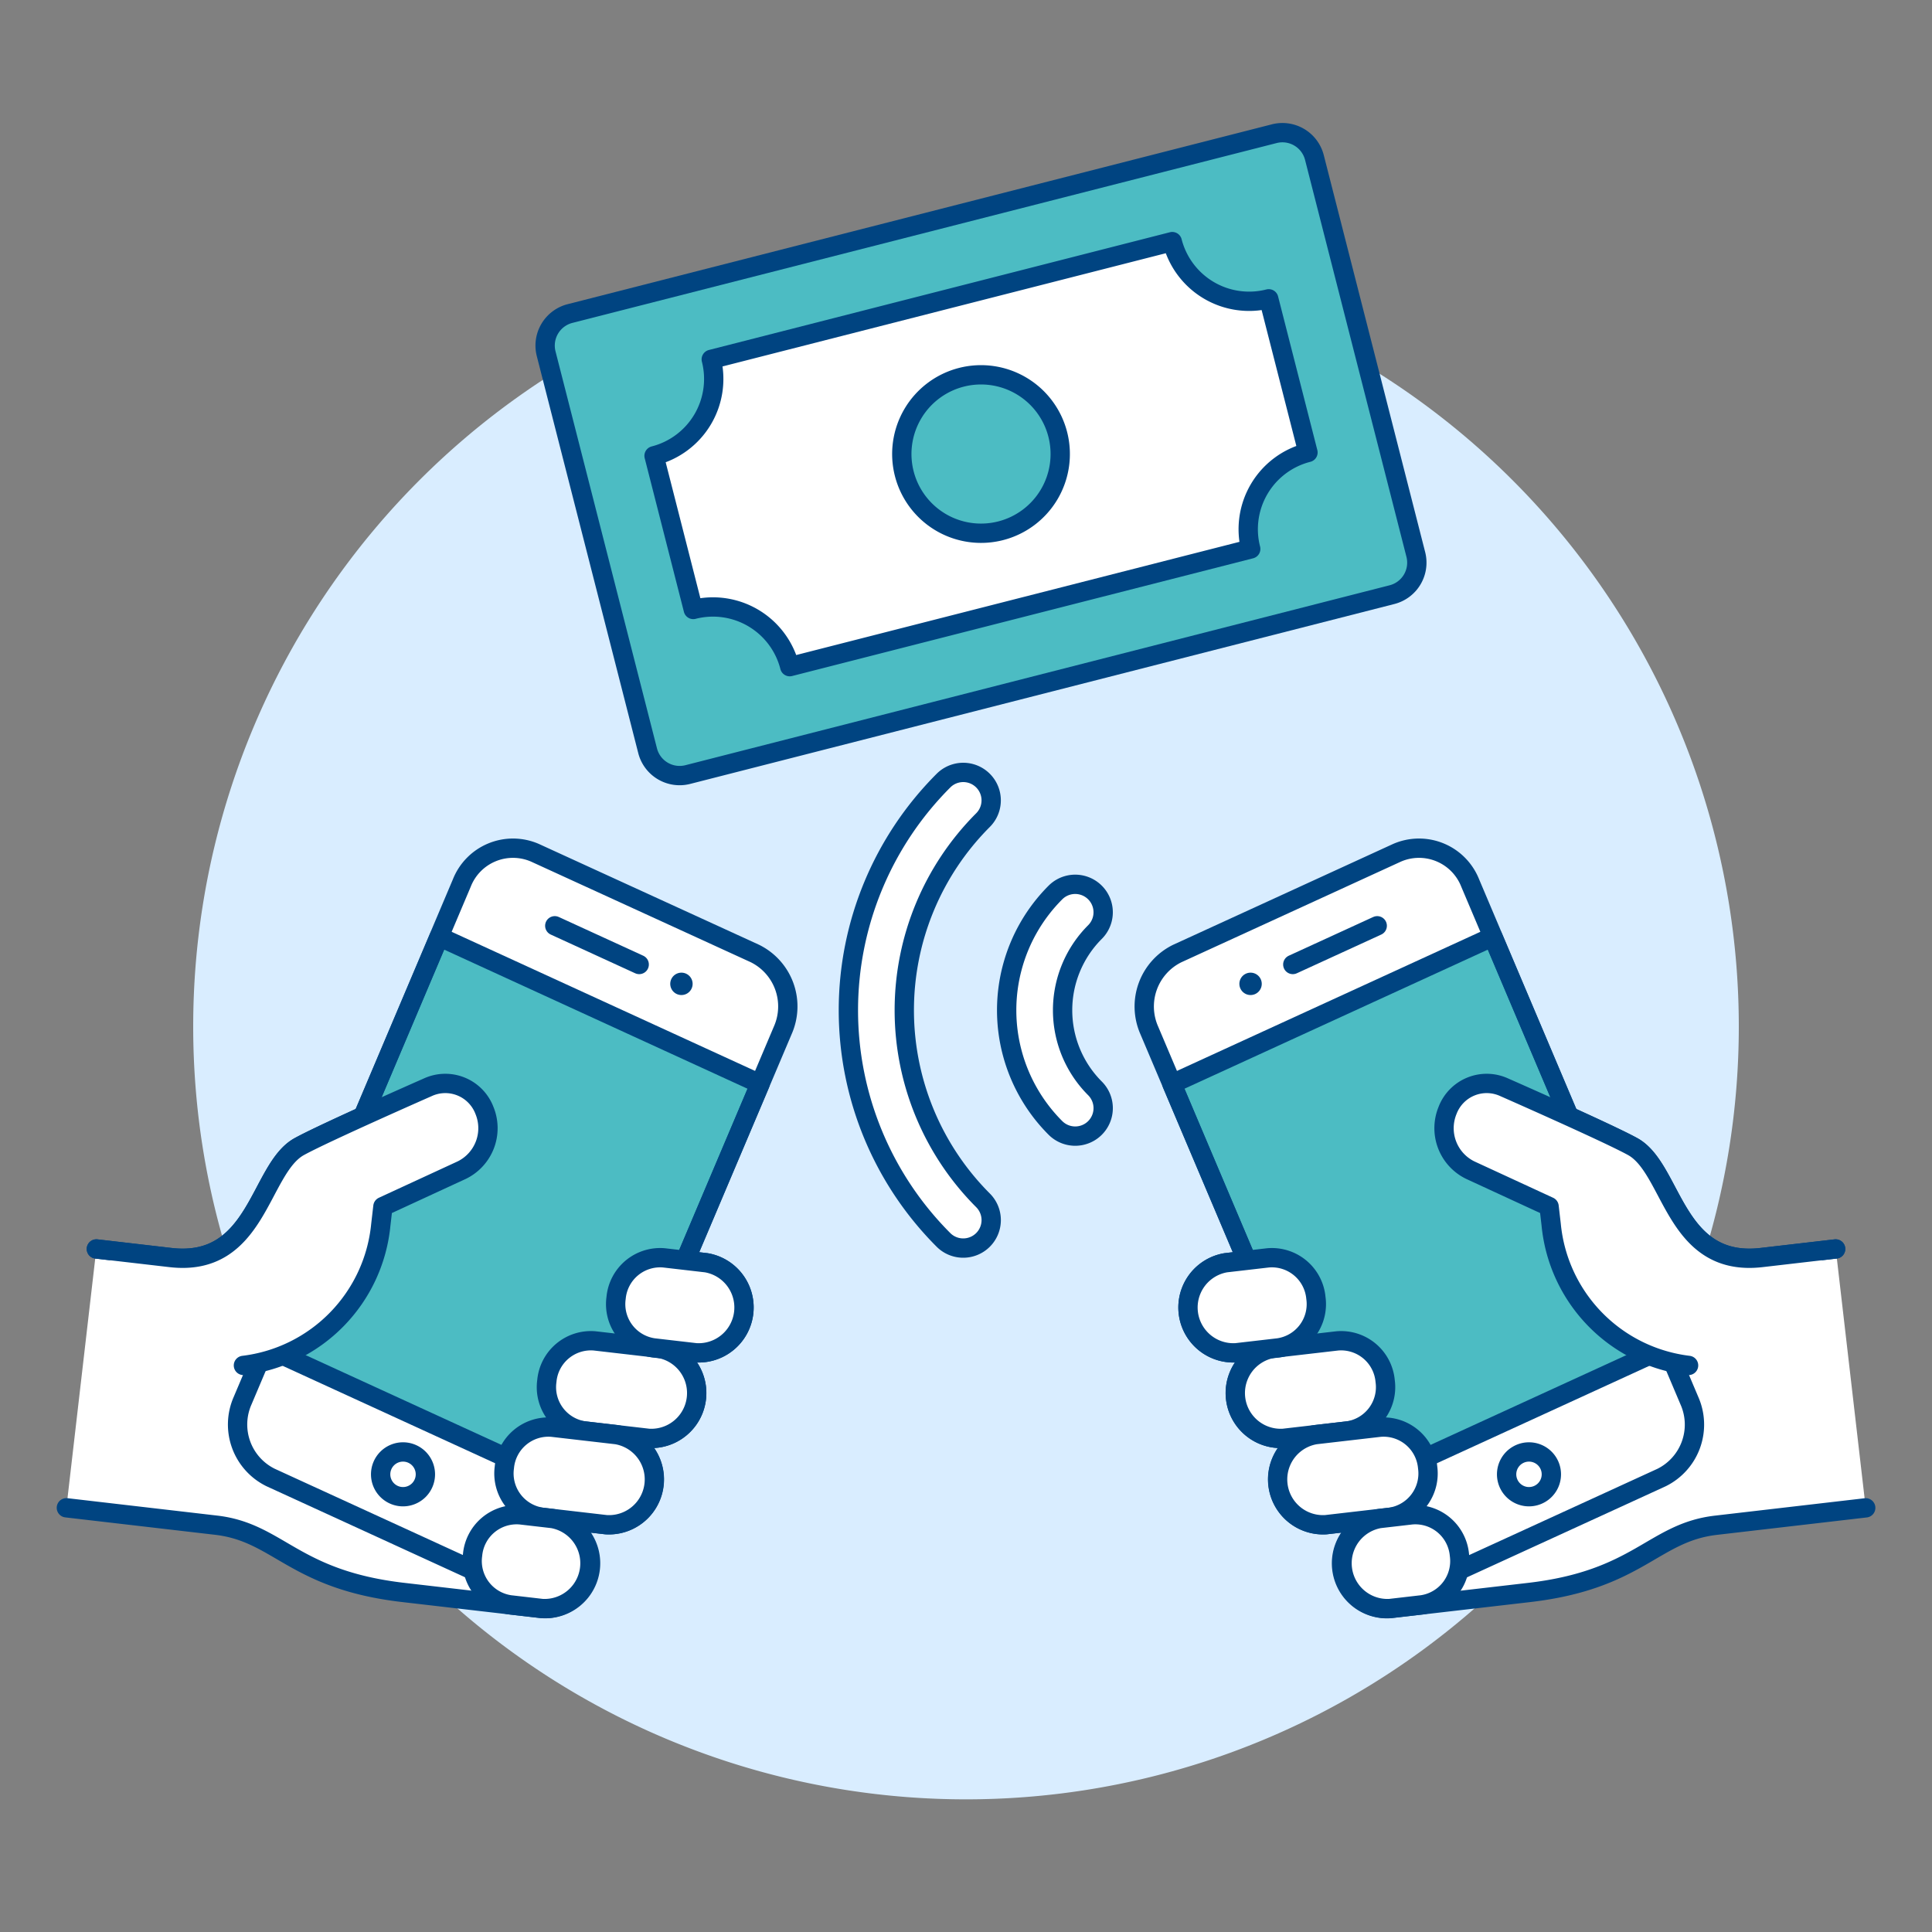 <svg viewBox="0 0 100 100" height="100" width="100" xmlns="http://www.w3.org/2000/svg"><rect x="0" y="0" width="100" height="100" fill="#808080" stroke="none"/><path d="M10.000 53.134 A40.000 40.000 0 1 0 90.000 53.134 A40.000 40.000 0 1 0 10.000 53.134 Z" fill="#d9edff"/><path d="M63.443,65.36a2.349,2.349,0,0,0,.539,4.66l1.909-.231a2.349,2.349,0,0,0,.54,4.66l1.659-.192a2.349,2.349,0,0,0,.541,4.66L71.4,78.6a2.349,2.349,0,0,0,.541,4.661l7.193-.833c5.7-.659,6.43-3.105,9.689-3.482l7.746-.9-1.551-13.4-3.838.445c-4.525.523-4.583-4.586-6.657-5.739-1.248-.694-6.663-3.076-6.663-3.076a2.168,2.168,0,0,0-2.927,1.2A2.416,2.416,0,0,0,76.1,60.566l4.078,1.884.11.95Z" fill="#ffffff"/><path d="M95.013,64.647l-3.838.445c-4.525.523-4.583-4.586-6.657-5.739-1.248-.694-6.663-3.076-6.663-3.076a2.168,2.168,0,0,0-2.927,1.2A2.416,2.416,0,0,0,76.1,60.566l4.078,1.884.11.95L63.443,65.36a2.349,2.349,0,0,0,.539,4.66l1.909-.231a2.349,2.349,0,0,0,.54,4.66l1.659-.192a2.349,2.349,0,0,0,.541,4.66L71.4,78.6a2.349,2.349,0,0,0,.541,4.661l7.193-.833c5.7-.659,6.43-3.105,9.689-3.482l7.746-.9" fill="none" stroke="#004481" stroke-linecap="round" stroke-linejoin="round"/><path d="M87.443,72.5A3.055,3.055,0,0,1,86,76.478L74.633,81.687a2.846,2.846,0,0,1-3.8-1.569L59.485,53.328a3.054,3.054,0,0,1,1.448-3.973L72.3,44.144a2.848,2.848,0,0,1,3.8,1.569Z" fill="#ffffff"/><path d="M86.269 69.733L69.662 77.347 60.659 56.1 77.266 48.485 86.269 69.733z" fill="#4cbcc3"/><path d="M87.443,72.5A3.055,3.055,0,0,1,86,76.478L74.633,81.687a2.846,2.846,0,0,1-3.8-1.569L59.485,53.328a3.054,3.054,0,0,1,1.448-3.973L72.3,44.144a2.848,2.848,0,0,1,3.8,1.569Z" fill="none" stroke="#004481" stroke-linecap="round" stroke-linejoin="round"/><path d="M77.266 48.485L60.659 56.1 69.662 77.347 86.269 69.733 77.266 48.485z" fill="none" stroke="#004481" stroke-linecap="round" stroke-linejoin="round"/><path d="M66.915 49.922L71.285 47.918" fill="none" stroke="#004481" stroke-linecap="round" stroke-linejoin="round"/><path d="M64.150 50.924 A0.579 0.579 0 1 0 65.308 50.924 A0.579 0.579 0 1 0 64.150 50.924 Z" fill="#004481"/><path d="M77.982 76.311 A1.158 1.158 0 1 0 80.298 76.311 A1.158 1.158 0 1 0 77.982 76.311 Z" fill="#ffffff" stroke="#004481" stroke-linecap="round" stroke-linejoin="round"/><path d="M71.695,71.479a2.289,2.289,0,0,1-1.944,2.586l-3.32.384a2.349,2.349,0,0,1-.539-4.66l3.32-.384A2.289,2.289,0,0,1,71.695,71.479Z" fill="#ffffff" stroke="#004481" stroke-linecap="round" stroke-linejoin="round"/><path d="M73.894,75.947a2.29,2.29,0,0,1-1.944,2.586l-3.32.385a2.349,2.349,0,0,1-.539-4.661l3.32-.384A2.289,2.289,0,0,1,73.894,75.947Z" fill="#ffffff" stroke="#004481" stroke-linecap="round" stroke-linejoin="round"/><path d="M75.539,80.479A2.29,2.29,0,0,1,73.6,83.066l-1.66.192A2.349,2.349,0,0,1,71.4,78.6l1.66-.192A2.289,2.289,0,0,1,75.539,80.479Z" fill="#ffffff" stroke="#004481" stroke-linecap="round" stroke-linejoin="round"/><path d="M68.111,67.181a2.288,2.288,0,0,1-1.944,2.586l-2.185.253a2.349,2.349,0,0,1-.539-4.66l2.185-.253A2.289,2.289,0,0,1,68.111,67.181Z" fill="#ffffff" stroke="#004481" stroke-linecap="round" stroke-linejoin="round"/><path d="M87.4,70.674a8.121,8.121,0,0,1-7.11-7.274l-.11-.95L76.1,60.566a2.416,2.416,0,0,1-1.175-3.091,2.168,2.168,0,0,1,2.927-1.2s5.415,2.382,6.663,3.076c2.074,1.153,2.132,6.262,6.657,5.739l3.838-.445" fill="#ffffff"/><path d="M87.4,70.674a8.121,8.121,0,0,1-7.11-7.274l-.11-.95L76.1,60.566a2.416,2.416,0,0,1-1.175-3.091,2.168,2.168,0,0,1,2.927-1.2s5.415,2.382,6.663,3.076c2.074,1.153,2.132,6.262,6.657,5.739l3.838-.445" fill="none" stroke="#004481" stroke-linecap="round" stroke-linejoin="round"/><path d="M49.857,64.6a1.443,1.443,0,0,1-1.023-.423,16.813,16.813,0,0,1,0-23.772,1.446,1.446,0,1,1,2.047,2.043,13.92,13.92,0,0,0,0,19.682,1.447,1.447,0,0,1-1.024,2.47Z" fill="#ffffff" stroke="#004481" stroke-linecap="round" stroke-linejoin="round"/><path d="M55.653,58.805a1.449,1.449,0,0,1-1.023-.423,8.615,8.615,0,0,1,0-12.187,1.447,1.447,0,1,1,2.045,2.049,5.72,5.72,0,0,0,0,8.089,1.447,1.447,0,0,1-1.022,2.472Z" fill="#ffffff" stroke="#004481" stroke-linecap="round" stroke-linejoin="round"/><path d="M36.557,65.36a2.349,2.349,0,0,1-.539,4.66l-1.909-.231a2.349,2.349,0,0,1-.54,4.66l-1.659-.192a2.349,2.349,0,0,1-.541,4.66l-2.764-.32a2.349,2.349,0,0,1-.541,4.661l-7.193-.833c-5.7-.659-6.43-3.105-9.689-3.482l-7.746-.9,1.551-13.4,3.838.445c4.525.523,4.583-4.586,6.657-5.739,1.248-.694,6.663-3.076,6.663-3.076a2.168,2.168,0,0,1,2.927,1.2A2.416,2.416,0,0,1,23.9,60.566L19.819,62.45l-.11.95Z" fill="#ffffff"/><path d="M4.987,64.647l3.838.445c4.525.523,4.583-4.586,6.657-5.739,1.248-.694,6.663-3.076,6.663-3.076a2.168,2.168,0,0,1,2.927,1.2A2.416,2.416,0,0,1,23.9,60.566L19.819,62.45l-.11.95,16.848,1.96a2.349,2.349,0,0,1-.539,4.66l-1.909-.231a2.349,2.349,0,0,1-.54,4.66l-1.659-.192a2.349,2.349,0,0,1-.541,4.66l-2.764-.32a2.349,2.349,0,0,1-.541,4.661l-7.193-.833c-5.7-.659-6.43-3.105-9.689-3.482l-7.746-.9" fill="none" stroke="#004481" stroke-linecap="round" stroke-linejoin="round"/><path d="M12.557,72.5a3.055,3.055,0,0,0,1.448,3.974l11.362,5.209a2.846,2.846,0,0,0,3.8-1.569l11.351-26.79a3.054,3.054,0,0,0-1.448-3.973L27.7,44.144a2.848,2.848,0,0,0-3.8,1.569Z" fill="#ffffff"/><path d="M13.731 69.733L30.338 77.347 39.341 56.1 22.734 48.485 13.731 69.733z" fill="#4cbcc3"/><path d="M12.557,72.5a3.055,3.055,0,0,0,1.448,3.974l11.362,5.209a2.846,2.846,0,0,0,3.8-1.569l11.351-26.79a3.054,3.054,0,0,0-1.448-3.973L27.7,44.144a2.848,2.848,0,0,0-3.8,1.569Z" fill="none" stroke="#004481" stroke-linecap="round" stroke-linejoin="round"/><path d="M22.734 48.485L39.341 56.1 30.338 77.347 13.731 69.733 22.734 48.485z" fill="none" stroke="#004481" stroke-linecap="round" stroke-linejoin="round"/><path d="M33.085 49.922L28.715 47.918" fill="none" stroke="#004481" stroke-linecap="round" stroke-linejoin="round"/><path d="M34.692 50.924 A0.579 0.579 0 1 0 35.850 50.924 A0.579 0.579 0 1 0 34.692 50.924 Z" fill="#004481"/><path d="M19.702 76.311 A1.158 1.158 0 1 0 22.018 76.311 A1.158 1.158 0 1 0 19.702 76.311 Z" fill="#ffffff" stroke="#004481" stroke-linecap="round" stroke-linejoin="round"/><path d="M28.305,71.479a2.289,2.289,0,0,0,1.944,2.586l3.32.384a2.349,2.349,0,0,0,.539-4.66l-3.32-.384A2.289,2.289,0,0,0,28.305,71.479Z" fill="#ffffff" stroke="#004481" stroke-linecap="round" stroke-linejoin="round"/><path d="M26.106,75.947a2.29,2.29,0,0,0,1.944,2.586l3.32.385a2.349,2.349,0,0,0,.539-4.661l-3.32-.384A2.289,2.289,0,0,0,26.106,75.947Z" fill="#ffffff" stroke="#004481" stroke-linecap="round" stroke-linejoin="round"/><path d="M24.461,80.479A2.29,2.29,0,0,0,26.4,83.066l1.66.192A2.349,2.349,0,0,0,28.6,78.6l-1.66-.192A2.289,2.289,0,0,0,24.461,80.479Z" fill="#ffffff" stroke="#004481" stroke-linecap="round" stroke-linejoin="round"/><path d="M31.889,67.181a2.288,2.288,0,0,0,1.944,2.586l2.185.253a2.349,2.349,0,0,0,.539-4.66l-2.185-.253A2.289,2.289,0,0,0,31.889,67.181Z" fill="#ffffff" stroke="#004481" stroke-linecap="round" stroke-linejoin="round"/><path d="M12.6,70.674a8.121,8.121,0,0,0,7.11-7.274l.11-.95L23.9,60.566a2.416,2.416,0,0,0,1.175-3.091,2.168,2.168,0,0,0-2.927-1.2s-5.415,2.382-6.663,3.076c-2.074,1.153-2.132,6.262-6.657,5.739l-3.838-.445" fill="#ffffff"/><path d="M12.6,70.674a8.121,8.121,0,0,0,7.11-7.274l.11-.95L23.9,60.566a2.416,2.416,0,0,0,1.175-3.091,2.168,2.168,0,0,0-2.927-1.2s-5.415,2.382-6.663,3.076c-2.074,1.153-2.132,6.262-6.657,5.739l-3.838-.445" fill="none" stroke="#004481" stroke-linecap="round" stroke-linejoin="round"/><path d="M73.282,28.7a1.709,1.709,0,0,1-1.233,2.079L35.6,40.091a1.711,1.711,0,0,1-2.08-1.234L28.269,18.31A1.711,1.711,0,0,1,29.5,16.23L65.955,6.92a1.709,1.709,0,0,1,2.079,1.234Z" fill="#4cbcc3"/><path d="M67.7,23.419l-2.031-7.952a4.106,4.106,0,0,1-4.993-2.961L36.815,18.6a4.105,4.105,0,0,1-2.961,4.992l2.03,7.954a4.1,4.1,0,0,1,4.993,2.96l23.86-6.093A4.1,4.1,0,0,1,67.7,23.419Z" fill="#ffffff"/><path d="M54.751,22.49a4.1,4.1,0,1,1-4.992-2.961A4.1,4.1,0,0,1,54.751,22.49Z" fill="#4cbcc3" stroke="#004481" stroke-linecap="round" stroke-linejoin="round"/><path d="M67.7,23.419l-2.031-7.952a4.106,4.106,0,0,1-4.993-2.961L36.815,18.6a4.105,4.105,0,0,1-2.961,4.992l2.03,7.954a4.1,4.1,0,0,1,4.993,2.96l23.86-6.093A4.1,4.1,0,0,1,67.7,23.419Z" fill="none" stroke="#004481" stroke-linecap="round" stroke-linejoin="round"/><path d="M73.282,28.7a1.709,1.709,0,0,1-1.233,2.079L35.6,40.091a1.711,1.711,0,0,1-2.08-1.234L28.269,18.31A1.711,1.711,0,0,1,29.5,16.23L65.955,6.92a1.709,1.709,0,0,1,2.079,1.234Z" fill="none" stroke="#004481" stroke-linecap="round" stroke-linejoin="round"/></svg>
